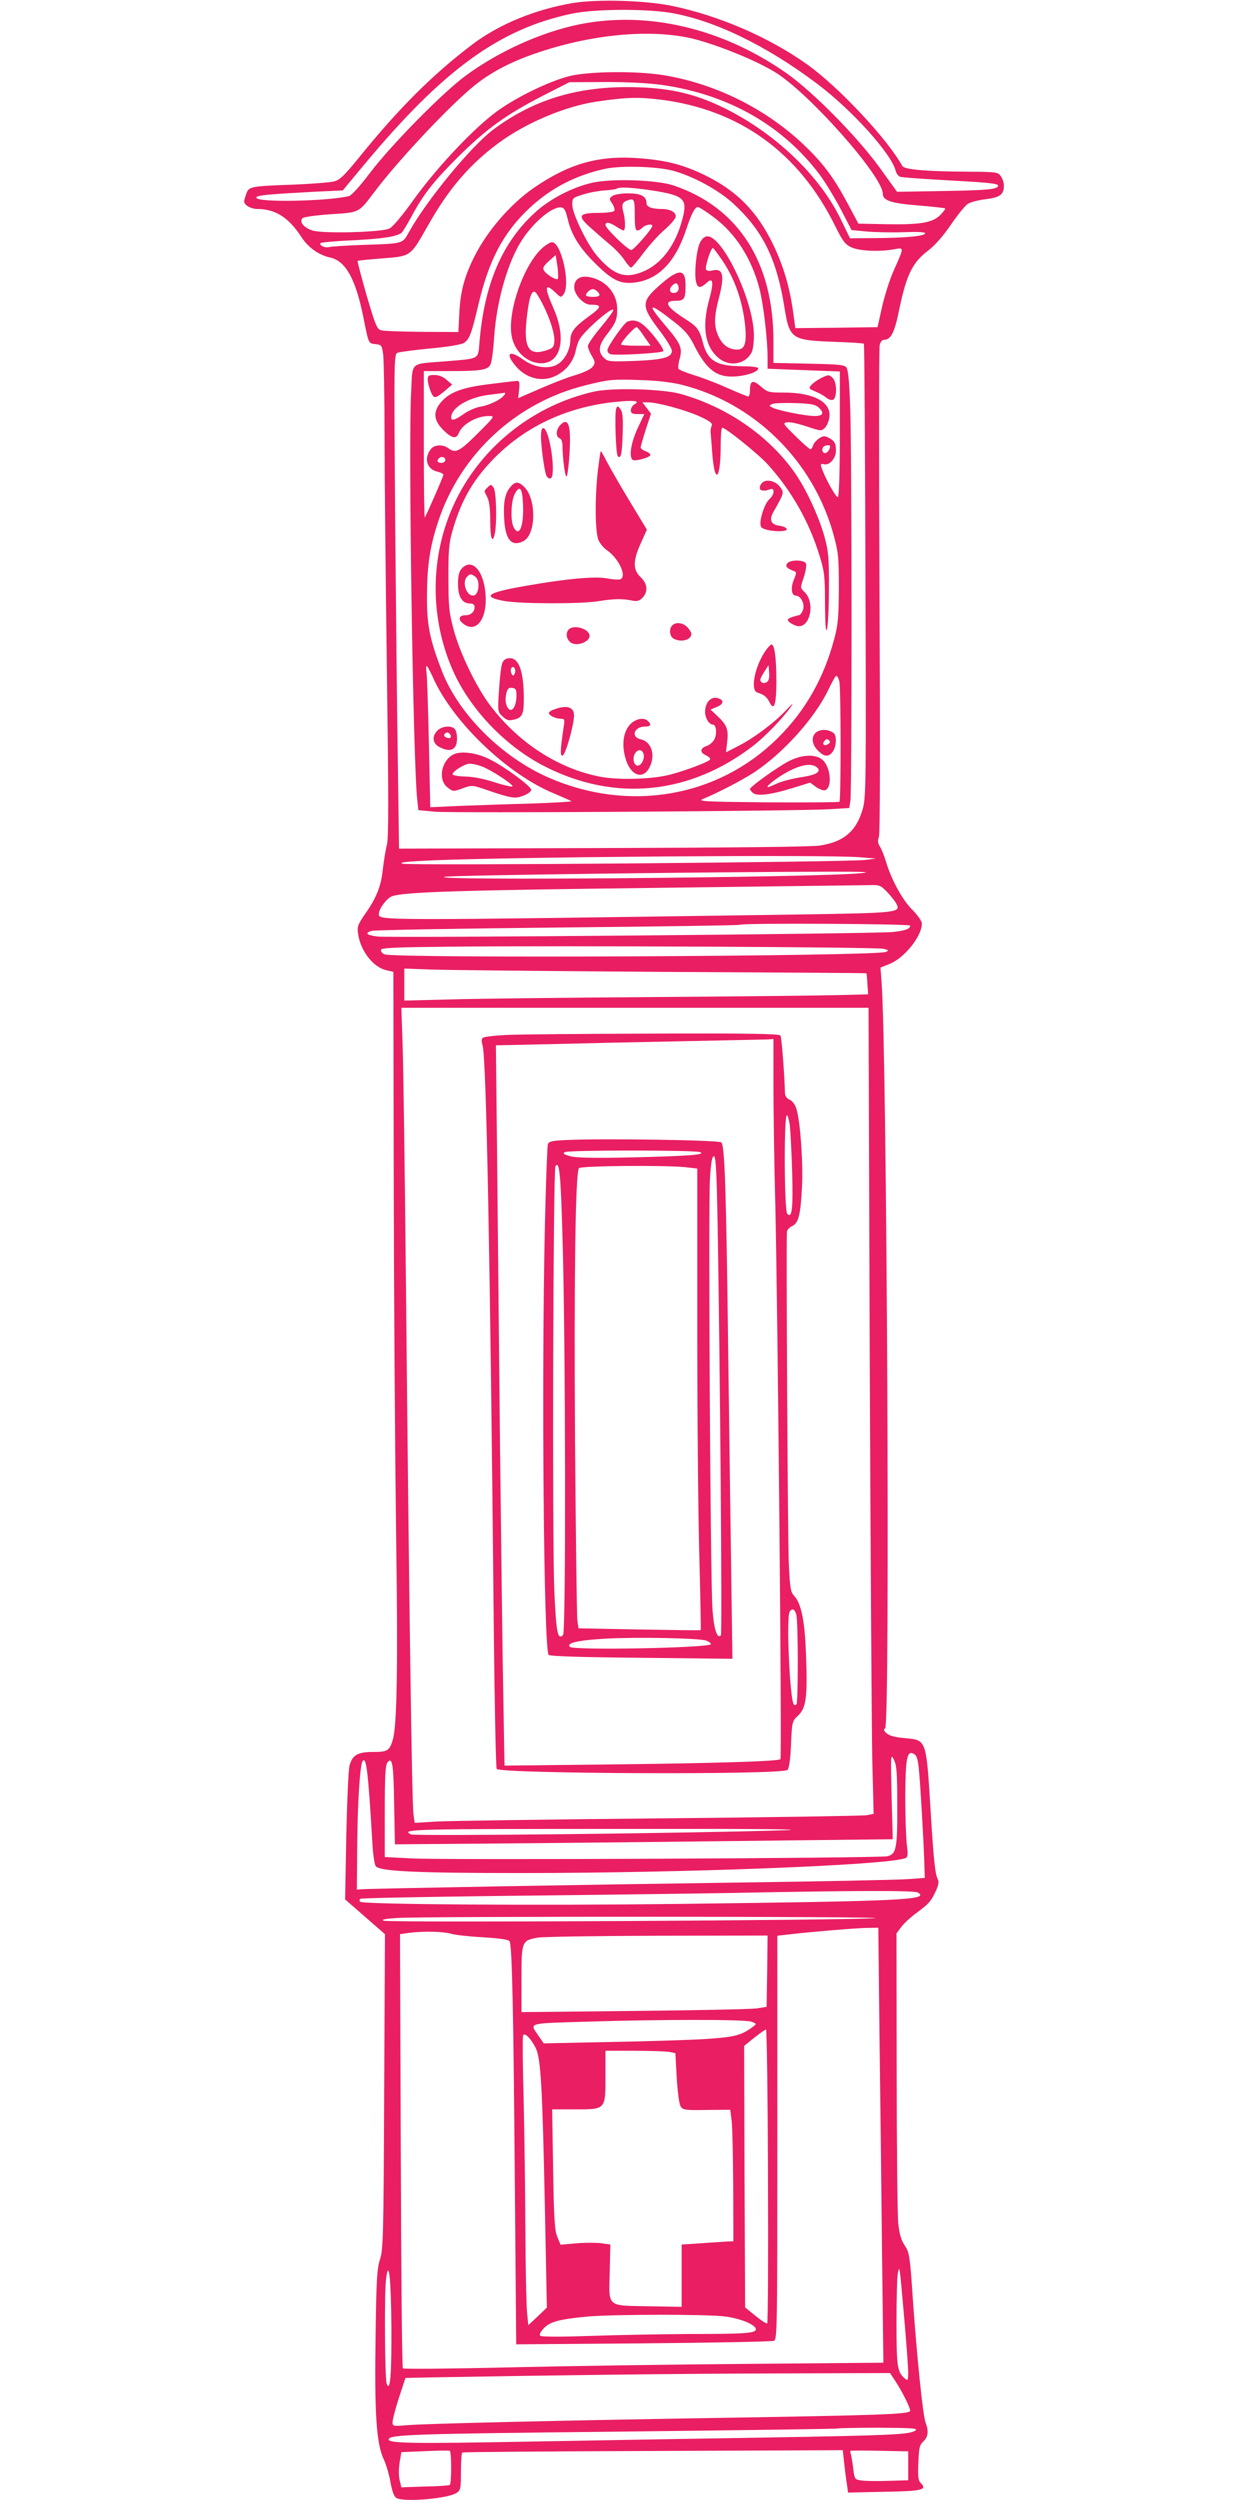 <?xml version="1.0" standalone="no"?>
<!DOCTYPE svg PUBLIC "-//W3C//DTD SVG 20010904//EN"
 "http://www.w3.org/TR/2001/REC-SVG-20010904/DTD/svg10.dtd">
<svg version="1.0" xmlns="http://www.w3.org/2000/svg"
 width="640pt" height="1280pt" viewBox="0 0 640 1280"
 preserveAspectRatio="xMidYMid meet">
<g transform="translate(0,1280) scale(0.1,-0.1)"
fill="#e91e63" stroke="none">
<path d="M2936 12785 c-193 -32 -379 -108 -517 -212 -202 -153 -378 -328 -582
-581 -74 -91 -98 -114 -127 -121 -19 -5 -109 -12 -200 -16 -228 -8 -236 -10
-249 -47 -6 -17 -11 -34 -11 -39 0 -19 35 -39 68 -39 91 0 160 -44 222 -139
36 -57 91 -97 152 -110 78 -18 129 -110 168 -303 28 -141 26 -136 63 -140 30
-3 32 -6 39 -53 3 -27 7 -219 7 -425 0 -206 6 -748 12 -1205 9 -652 9 -841 0
-880 -7 -27 -16 -84 -21 -126 -9 -87 -32 -145 -91 -229 -36 -52 -41 -65 -36
-98 11 -88 76 -173 143 -189 l38 -9 2 -1094 c1 -602 7 -1403 12 -1780 10 -668
5 -987 -17 -1058 -17 -56 -27 -62 -100 -62 -79 0 -106 -15 -121 -68 -6 -21
-13 -178 -17 -362 l-6 -325 102 -89 102 -89 -4 -806 c-3 -744 -5 -810 -22
-861 -15 -47 -18 -102 -22 -390 -6 -398 4 -549 41 -630 14 -30 30 -85 36 -123
9 -47 18 -70 30 -77 41 -22 262 -3 307 26 21 13 23 22 23 109 0 51 3 96 7 98
5 3 444 6 978 8 l970 4 7 -65 c4 -36 10 -85 14 -108 l6 -44 183 4 c195 3 224
10 190 44 -14 14 -16 32 -13 105 3 76 6 91 26 109 24 23 28 53 11 96 -14 37
-44 333 -65 629 -15 226 -18 242 -41 277 -19 28 -28 59 -34 115 -4 43 -8 394
-8 781 l-1 703 26 35 c15 19 50 51 78 71 62 46 72 57 97 110 14 30 17 48 11
60 -14 28 -21 88 -37 348 -23 374 -20 365 -134 376 -48 4 -78 12 -91 24 -16
14 -17 20 -8 26 26 16 9 3447 -18 3815 l-6 80 45 18 c76 29 167 142 167 207 0
13 -20 41 -47 69 -51 49 -110 157 -137 249 -9 30 -23 65 -31 77 -11 17 -12 30
-5 49 6 17 7 459 3 1258 -3 678 -3 1245 1 1260 3 15 13 27 20 27 38 0 56 35
81 160 36 171 66 234 142 293 40 30 81 77 122 137 34 50 73 98 86 106 14 9 55
20 92 24 73 9 93 24 93 70 0 14 -7 36 -16 48 -14 21 -22 22 -167 23 -216 1
-327 11 -337 29 -79 142 -330 409 -490 522 -194 138 -452 249 -690 298 -137
28 -378 35 -504 15z m493 -50 c224 -37 492 -166 755 -364 179 -135 380 -358
402 -446 3 -13 13 -26 22 -30 8 -3 101 -10 206 -16 238 -13 296 -18 296 -29 0
-19 -48 -24 -276 -28 l-241 -4 -93 129 c-116 158 -335 380 -470 476 -329 232
-715 323 -1065 252 -192 -39 -412 -138 -580 -262 -118 -86 -386 -359 -492
-500 -50 -66 -93 -113 -106 -117 -107 -26 -466 -34 -474 -9 -5 13 52 18 292
31 l150 7 108 130 c405 487 693 697 1065 775 113 24 367 26 501 5z m141 -139
c129 -36 297 -105 394 -163 170 -100 556 -535 556 -625 0 -35 43 -49 182 -60
73 -6 135 -13 137 -15 3 -2 -8 -16 -24 -33 -39 -40 -101 -51 -275 -48 l-145 3
-55 103 c-72 135 -126 207 -227 303 -195 184 -452 311 -715 354 -141 23 -385
20 -484 -5 -112 -29 -291 -118 -387 -193 -122 -95 -299 -286 -408 -438 -58
-81 -107 -140 -125 -149 -38 -19 -331 -27 -391 -11 -46 13 -73 45 -54 64 6 6
70 15 143 20 151 10 143 6 224 113 125 166 386 443 513 546 89 71 192 125 332
171 289 97 600 121 809 63z m-173 -232 c337 -50 612 -208 801 -460 28 -38 76
-117 107 -176 l55 -106 74 -7 c41 -4 127 -6 190 -4 75 3 115 1 113 -6 -5 -14
-98 -23 -253 -24 l-132 -1 -50 103 c-109 221 -334 435 -592 563 -159 78 -295
108 -500 108 -269 0 -487 -70 -684 -217 -115 -87 -340 -360 -432 -525 -34 -61
-26 -59 -239 -66 -82 -3 -159 -8 -170 -11 -22 -6 -54 10 -43 21 4 3 80 10 170
14 150 8 216 18 244 38 5 4 29 42 51 84 62 115 114 181 242 308 143 141 241
212 425 307 l141 72 189 1 c120 0 226 -6 293 -16z m-17 -74 c405 -50 710 -270
896 -647 38 -77 51 -94 82 -109 41 -19 138 -24 216 -11 57 10 57 16 1 -110
-20 -45 -46 -128 -59 -185 l-23 -103 -210 -3 -211 -2 -11 82 c-19 133 -50 236
-101 343 -83 173 -189 280 -355 360 -106 51 -190 73 -321 84 -214 18 -366 -24
-551 -151 -119 -82 -240 -222 -305 -353 -50 -100 -70 -176 -76 -282 l-5 -103
-186 1 c-102 1 -197 4 -210 8 -21 6 -29 26 -74 179 -27 95 -48 174 -46 176 2
2 59 8 127 13 148 12 142 8 233 168 105 187 213 313 362 423 138 102 339 187
497 211 155 23 214 25 330 11z m65 -364 c102 -27 234 -99 308 -167 151 -138
223 -282 263 -531 26 -163 36 -170 251 -178 83 -3 154 -7 156 -10 3 -3 6 -527
8 -1165 4 -1106 3 -1163 -15 -1221 -33 -111 -96 -164 -217 -183 -40 -7 -456
-11 -1110 -13 l-1046 -3 -6 440 c-4 242 -10 812 -14 1266 -6 807 -6 826 13
833 10 4 86 14 168 22 90 8 158 20 171 28 29 19 39 46 75 199 53 225 127 365
258 489 112 105 239 171 392 204 81 17 262 12 345 -10z m955 -3515 l85 -7 -55
-7 c-96 -11 -2343 -30 -2370 -19 -19 7 22 11 155 17 432 18 2015 30 2185 16z
m5 -82 c-222 -22 -2256 -39 -2126 -18 48 8 1373 25 1986 26 170 0 202 -2 140
-8z m137 -96 c20 -21 41 -48 47 -59 24 -47 12 -48 -488 -56 -2218 -32 -2161
-32 -2161 4 0 25 40 79 67 89 58 22 342 31 1345 43 574 7 1068 14 1098 14 52
2 58 0 92 -35z m118 -172 c0 -17 -24 -26 -90 -33 -88 -9 -2571 -31 -2637 -23
-56 7 -68 18 -30 29 12 4 440 12 951 17 511 5 932 11 934 14 10 10 872 5 872
-4z m-135 -119 c26 -7 27 -9 10 -16 -53 -22 -2524 -34 -2567 -12 -10 4 -18 14
-18 22 0 11 61 14 353 17 569 6 2189 -2 2222 -11z m-1135 -118 c575 -3 1046
-6 1046 -7 1 -1 4 -26 5 -55 l4 -53 -155 -4 c-85 -2 -513 -7 -950 -10 -437 -3
-902 -8 -1032 -12 l-238 -6 0 82 0 82 138 -5 c75 -3 607 -8 1182 -12z m1063
-1966 c4 -981 10 -1910 13 -2064 l7 -281 -35 -7 c-19 -3 -495 -11 -1057 -16
-563 -5 -1076 -13 -1141 -16 l-117 -7 -6 44 c-8 52 -23 1115 -38 2664 -6 611
-14 1190 -18 1288 l-6 177 1196 0 1196 0 6 -1782z m251 -2110 c8 -78 24 -353
28 -473 l3 -90 -85 -6 c-47 -4 -449 -12 -895 -18 -735 -10 -1845 -30 -1904
-34 l-24 -2 2 230 c2 219 14 405 27 427 19 30 29 -50 50 -409 3 -62 11 -119
18 -128 19 -26 201 -35 744 -35 837 0 1872 40 1967 76 13 5 15 16 8 68 -4 33
-8 144 -8 246 1 200 9 240 44 220 14 -7 20 -26 25 -72z m-110 -193 c1 -220 -5
-248 -51 -259 -41 -10 -2272 -20 -2435 -11 l-138 7 0 232 c0 179 3 236 13 251
26 34 32 -5 35 -214 l4 -204 731 6 c403 4 976 10 1275 14 l543 6 -6 221 c-5
213 -5 220 12 186 14 -29 17 -67 17 -235z m-579 -126 c-449 -15 -1893 -31
-1912 -21 -48 27 -20 28 1147 28 629 1 905 -2 765 -7z m685 -319 c60 -37 -72
-44 -1225 -58 -711 -9 -1617 -3 -1631 11 -4 4 -4 10 0 15 4 4 332 10 729 15
397 4 925 11 1172 15 650 13 938 13 955 2z m-220 -131 c-110 -11 -2494 -24
-2516 -13 -13 6 8 10 71 14 137 9 2531 8 2445 -1z m23 -601 c4 -304 10 -805
13 -1114 l7 -561 -694 -6 c-382 -3 -934 -11 -1226 -18 -293 -7 -536 -9 -540
-5 -5 4 -9 506 -11 1115 l-4 1108 48 7 c72 9 175 7 214 -5 19 -6 93 -14 163
-18 85 -5 131 -12 136 -20 13 -20 20 -365 27 -1240 l7 -824 651 5 c358 3 659
9 669 13 16 7 17 66 17 1040 l0 1034 53 6 c98 12 342 33 403 34 l61 1 6 -552z
m-575 330 l-3 -183 -50 -8 c-27 -4 -310 -10 -627 -13 l-578 -6 0 169 c0 193 1
197 81 212 24 5 299 9 612 10 l567 1 -2 -182z m-81 -259 c27 -10 28 -11 8 -26
-60 -45 -94 -53 -247 -63 -84 -5 -304 -12 -489 -15 l-335 -7 -29 42 c-44 64
-57 60 250 69 373 12 811 12 842 0z m85 -790 c2 -413 0 -753 -4 -755 -4 -2
-31 15 -60 39 l-53 43 -3 670 -2 669 52 42 c29 23 56 42 60 42 4 1 9 -337 10
-750z m-1190 657 c27 -52 35 -193 48 -826 l10 -505 -47 -45 -48 -45 -6 60 c-4
33 -8 224 -9 425 -1 201 -5 505 -9 675 -5 171 -6 316 -3 323 7 18 39 -13 64
-62z m686 -22 l30 -6 7 -129 c5 -79 13 -135 21 -146 11 -16 28 -18 133 -16
l120 1 7 -56 c4 -31 7 -182 8 -336 l1 -281 -40 -2 c-22 -2 -82 -5 -132 -9
l-93 -6 0 -160 0 -159 -171 3 c-215 4 -202 -8 -197 180 l3 136 -49 7 c-27 3
-84 3 -128 -1 l-78 -7 -16 39 c-14 32 -18 91 -22 347 l-5 307 117 0 c158 0
156 -2 156 170 l0 130 149 0 c82 0 162 -3 179 -6z m1202 -1367 c11 -126 20
-249 20 -274 0 -40 -2 -44 -16 -32 -40 33 -44 61 -44 287 0 121 3 235 7 253 9
41 8 52 33 -234z m-2626 -42 c1 -245 -6 -334 -24 -290 -10 24 -13 472 -3 540
14 104 25 -2 27 -250z m1713 54 c78 -11 153 -42 153 -65 0 -20 -54 -24 -334
-24 -149 -1 -381 -5 -516 -10 -150 -5 -249 -5 -254 1 -6 5 1 20 19 39 32 33
77 45 220 59 133 12 621 13 712 0z m865 -327 c35 -52 78 -138 78 -155 0 -18
-145 -23 -1005 -37 -797 -13 -1479 -29 -1572 -37 -72 -6 -73 -6 -73 18 1 13
15 69 33 124 l33 100 149 3 c617 11 1257 19 1751 20 l581 2 25 -38z m105 -256
c-27 -21 -121 -25 -757 -36 -327 -5 -877 -15 -1221 -21 -594 -11 -719 -9 -719
11 0 25 123 29 1180 40 613 7 1117 14 1119 16 2 2 97 4 210 4 174 -1 203 -3
188 -14z m-2377 -191 c0 -46 -3 -86 -7 -88 -5 -3 -62 -7 -128 -8 l-120 -4 -9
37 c-5 22 -5 58 0 90 l9 53 120 5 c66 3 123 4 128 2 4 -2 7 -41 7 -87z m2340
10 l0 -74 -102 -3 c-57 -2 -119 -1 -138 2 -34 5 -35 6 -42 65 -4 33 -10 65
-12 72 -3 6 -3 13 -1 15 2 1 69 2 149 0 l146 -3 0 -74z"/>
<path d="M3035 11865 c-104 -23 -224 -85 -301 -158 -165 -153 -255 -366 -279
-659 -8 -90 4 -83 -175 -98 -185 -15 -167 2 -175 -158 -15 -261 10 -1888 31
-2084 l6 -56 86 -8 c98 -8 1875 3 2023 13 l97 6 6 36 c8 49 8 1780 -1 2014 -4
125 -10 193 -19 205 -10 14 -37 17 -193 20 l-181 4 0 113 c0 403 -180 683
-510 795 -86 29 -310 37 -415 15z m309 -41 c163 -26 179 -43 147 -156 -33
-121 -100 -212 -186 -253 -99 -46 -160 -28 -249 76 -50 59 -126 215 -126 261
0 34 2 36 55 52 30 10 79 19 110 21 31 2 59 6 63 9 10 10 82 6 186 -10z m-439
-139 c19 -83 56 -146 135 -226 91 -92 133 -114 205 -106 125 13 214 105 270
277 24 73 43 110 58 110 6 0 43 -23 81 -52 114 -85 195 -213 235 -368 20 -81
41 -256 41 -351 l0 -57 185 -7 185 -7 0 -319 c0 -194 -4 -320 -10 -324 -9 -5
-69 103 -84 152 -6 18 -3 20 13 16 28 -7 61 30 61 70 0 38 -7 50 -38 66 -19
10 -28 10 -49 -4 -14 -10 -28 -26 -30 -36 -3 -10 -9 -19 -14 -19 -4 0 -39 30
-76 67 -66 65 -67 67 -41 71 14 2 59 -8 100 -22 69 -23 74 -24 91 -7 10 9 20
33 23 52 13 79 -78 129 -232 129 -79 0 -85 2 -118 31 -41 36 -56 31 -56 -17 0
-19 -4 -34 -9 -34 -5 0 -53 20 -108 44 -55 25 -132 54 -172 66 -39 12 -74 26
-77 32 -3 5 -1 28 6 51 15 56 6 77 -74 171 -100 118 -85 121 52 13 47 -37 71
-65 94 -111 65 -131 120 -172 219 -163 61 5 115 26 111 42 -1 6 -40 10 -90 10
-124 1 -169 29 -193 120 -16 64 -30 83 -83 117 -104 65 -123 98 -57 98 45 0
51 9 51 80 0 88 -36 86 -139 -6 -88 -79 -88 -103 5 -225 35 -46 64 -93 64
-105 0 -34 -44 -46 -191 -52 -129 -4 -137 -4 -158 17 -30 30 -26 63 13 114 50
65 56 80 56 135 0 78 -55 144 -136 162 -52 12 -84 -8 -84 -51 0 -38 48 -89 83
-89 61 0 60 -11 -10 -61 -72 -53 -92 -78 -93 -122 0 -42 -24 -91 -56 -116 -43
-34 -125 -26 -184 17 -74 54 -96 33 -38 -34 75 -86 190 -86 265 -1 18 20 35
54 39 74 4 21 12 49 20 63 22 44 174 176 174 152 0 -6 -29 -46 -65 -89 -36
-43 -65 -85 -65 -95 0 -9 9 -32 20 -50 18 -31 18 -36 5 -55 -9 -13 -43 -29
-84 -42 -61 -18 -132 -47 -267 -106 l-31 -14 5 44 c3 32 1 45 -8 45 -6 0 -68
-7 -138 -16 -143 -17 -208 -41 -252 -91 -44 -50 -41 -94 9 -144 44 -44 68 -49
80 -16 18 45 91 87 153 87 33 0 33 0 -57 -90 -92 -92 -113 -103 -149 -75 -27
20 -70 19 -88 -2 -40 -47 -24 -106 32 -118 17 -4 30 -11 30 -16 0 -9 -88 -210
-95 -218 -3 -2 -5 165 -5 372 l0 377 134 0 c157 0 193 6 207 33 6 10 15 74 19
141 13 189 71 389 145 501 62 93 155 169 199 163 15 -2 22 -16 31 -53z m567
-347 c8 -21 -2 -38 -23 -38 -21 0 -25 20 -7 38 15 15 25 15 30 0z m-414 -30
c20 -20 14 -28 -23 -28 -19 0 -35 4 -35 8 0 12 22 32 35 32 6 0 16 -5 23 -12z
m428 -477 c374 -92 676 -388 781 -766 25 -92 28 -114 28 -275 -1 -149 -4 -188
-23 -259 -54 -204 -149 -371 -291 -511 -306 -303 -762 -381 -1173 -201 -241
106 -461 326 -546 547 -62 160 -77 237 -76 384 1 156 15 249 56 375 113 349
401 616 759 703 115 29 136 31 279 26 79 -2 155 -11 206 -23z m-907 -57 c-19
-23 -78 -50 -123 -57 -22 -4 -59 -20 -82 -37 -46 -32 -64 -37 -64 -17 0 49 88
102 190 115 41 5 79 10 84 11 5 0 3 -6 -5 -15z m1611 -59 c32 -29 25 -45 -19
-45 -46 0 -188 28 -216 43 -19 10 -19 10 0 19 11 4 64 6 118 4 76 -2 101 -7
117 -21z m60 -199 c0 -16 -14 -36 -26 -36 -14 0 -19 22 -7 33 7 8 33 10 33 3z
m-1970 -71 c0 -8 -9 -15 -20 -15 -20 0 -26 11 -13 23 12 13 33 7 33 -8z m-64
-1112 c101 -229 383 -499 624 -597 44 -19 83 -36 86 -38 2 -3 -89 -8 -203 -12
-115 -3 -278 -9 -364 -12 l-156 -7 -7 324 c-4 178 -9 341 -12 362 -3 20 -3 37
1 37 3 0 17 -26 31 -57z m2081 -20 c9 -30 9 -610 1 -618 -3 -3 -169 -4 -369
-3 -317 3 -360 5 -331 17 83 34 203 97 267 139 148 99 306 275 376 420 19 40
37 72 41 72 4 0 11 -12 15 -27z"/>
<path d="M3136 11797 c-18 -13 -18 -15 -1 -40 9 -14 14 -31 10 -37 -3 -5 -39
-10 -79 -10 -102 0 -111 -14 -48 -71 27 -24 72 -64 101 -88 29 -23 64 -61 78
-82 14 -21 29 -39 34 -39 4 0 33 33 63 74 30 40 79 95 110 121 31 27 56 57 56
67 0 22 -29 38 -72 38 -52 0 -78 11 -78 30 0 35 -28 50 -94 50 -36 0 -70 -6
-80 -13z m114 -97 c0 -61 3 -80 14 -80 7 0 19 7 26 15 12 14 50 21 50 9 0 -15
-95 -124 -108 -124 -18 0 -132 111 -132 128 0 18 21 14 55 -8 17 -11 33 -20
38 -20 10 0 9 58 -2 96 -9 34 -5 48 19 57 37 14 40 8 40 -73z"/>
<path d="M3584 11558 c-18 -35 -31 -160 -20 -202 8 -32 22 -33 53 -5 34 33 39
5 14 -85 -38 -139 -22 -240 48 -299 56 -47 138 -33 170 30 6 12 11 51 11 86 0
172 -158 507 -238 507 -14 0 -27 -11 -38 -32z m114 -91 c66 -97 106 -215 118
-343 7 -82 -4 -114 -41 -114 -42 0 -74 22 -95 65 -25 52 -25 101 0 196 31 119
23 158 -33 144 -14 -4 -28 -2 -32 5 -7 11 24 110 35 110 3 0 24 -28 48 -63z"/>
<path d="M2781 11534 c-97 -82 -185 -329 -161 -456 15 -79 81 -138 152 -138
101 1 129 128 63 279 -49 111 -47 136 8 84 28 -27 29 -28 43 -9 36 50 -12 266
-60 266 -8 0 -28 -12 -45 -26z m75 -162 c-9 -8 -58 22 -71 43 -8 13 -2 23 25
48 l35 31 9 -57 c4 -32 5 -61 2 -65z m-77 -130 c40 -80 63 -156 59 -193 -3
-28 -8 -33 -48 -45 -88 -26 -112 23 -91 185 11 92 24 127 42 115 5 -3 22 -31
38 -62z"/>
<path d="M3212 11153 c-17 -7 -102 -127 -102 -146 0 -8 6 -17 14 -20 22 -9
266 5 272 15 7 12 -71 113 -107 138 -26 20 -51 24 -77 13z m88 -79 l31 -44
-76 0 c-41 0 -75 3 -75 6 0 15 72 94 81 89 5 -3 23 -26 39 -51z"/>
<path d="M2190 10856 c0 -13 7 -40 15 -60 17 -40 22 -40 80 9 l30 26 -28 24
c-18 16 -40 25 -63 25 -29 0 -34 -3 -34 -24z"/>
<path d="M4203 10864 c-17 -9 -39 -24 -48 -34 -16 -18 -15 -20 21 -35 21 -9
46 -23 56 -32 9 -8 24 -13 33 -10 21 9 21 90 -1 111 -19 19 -21 19 -61 0z"/>
<path d="M3041 10795 c-304 -69 -566 -273 -704 -550 -132 -266 -142 -582 -26
-860 86 -208 276 -408 484 -512 358 -180 739 -140 1062 109 59 45 157 147 192
199 17 24 9 18 -25 -18 -61 -65 -167 -144 -247 -184 l-60 -31 6 52 c8 63 -1
88 -48 132 l-37 35 31 13 c38 15 40 37 4 46 -34 9 -63 -24 -63 -71 0 -32 21
-65 40 -65 16 0 22 -41 10 -70 -7 -17 -24 -33 -41 -39 -36 -12 -37 -34 -3 -49
14 -7 23 -16 19 -21 -7 -12 -121 -55 -200 -76 -91 -25 -264 -30 -361 -12 -214
41 -418 172 -564 365 -70 92 -155 267 -187 387 -24 89 -27 119 -27 265 -1 128
3 179 17 229 43 156 100 261 202 369 163 173 379 277 633 304 101 10 134 6 99
-13 -9 -6 -17 -19 -17 -29 0 -16 7 -20 34 -20 l35 0 -35 -74 c-34 -74 -45
-148 -24 -161 13 -8 90 13 90 26 0 5 -11 14 -25 19 -14 5 -25 14 -25 19 0 5
12 46 26 91 l27 82 -22 29 -22 29 28 0 c49 0 189 -38 263 -71 55 -25 69 -36
64 -48 -4 -9 -6 -23 -6 -31 1 -8 5 -60 9 -114 13 -163 43 -131 43 45 0 49 3
89 8 89 17 0 184 -134 232 -187 121 -133 213 -294 266 -468 25 -81 28 -105 28
-247 1 -109 4 -149 10 -130 5 15 10 108 10 207 1 159 -2 190 -22 265 -29 105
-97 252 -156 334 -133 187 -346 333 -581 399 -94 26 -351 33 -444 12z"/>
<path d="M3155 10708 c-9 -22 -2 -234 8 -244 16 -16 22 12 25 114 3 84 0 111
-11 127 -14 18 -16 18 -22 3z"/>
<path d="M2867 10622 c-21 -23 -22 -58 -2 -66 9 -3 15 -18 15 -39 0 -60 13
-157 20 -157 5 0 11 47 15 105 11 156 -4 205 -48 157z"/>
<path d="M2770 10563 c0 -46 15 -160 26 -195 3 -10 12 -18 21 -18 33 0 0 246
-34 258 -9 2 -13 -10 -13 -45z"/>
<path d="M3061 10390 c-16 -142 -14 -313 3 -355 8 -18 27 -41 42 -51 61 -41
106 -136 70 -150 -8 -3 -39 -1 -70 5 -62 11 -206 -2 -417 -39 -195 -34 -225
-55 -108 -77 82 -15 393 -16 484 -1 77 13 124 13 172 3 24 -5 36 -2 52 14 30
30 27 72 -9 106 -40 38 -40 84 1 174 l31 69 -90 149 c-49 81 -101 172 -116
201 -14 28 -28 52 -30 52 -2 0 -8 -45 -15 -100z"/>
<path d="M3902 10328 c-16 -16 -16 -38 1 -39 17 -2 20 -1 40 6 25 10 23 -27
-3 -50 -28 -25 -57 -121 -43 -143 13 -22 138 -31 131 -10 -3 7 -19 14 -36 16
-45 5 -56 30 -31 73 54 95 55 97 32 127 -22 30 -70 41 -91 20z"/>
<path d="M2611 10304 c-27 -34 -35 -79 -29 -170 7 -101 40 -135 99 -104 64 35
66 213 4 276 -31 31 -49 30 -74 -2z m67 -91 c4 -110 -20 -166 -48 -113 -17 32
-14 133 5 170 26 50 40 32 43 -57z"/>
<path d="M2497 10305 c-20 -20 -20 -16 -2 -51 10 -20 15 -59 15 -121 0 -92 12
-122 24 -62 11 59 7 214 -7 233 -13 17 -14 17 -30 1z"/>
<path d="M4031 9916 c-12 -15 -2 -27 32 -39 16 -6 16 -9 2 -44 -18 -42 -13
-83 10 -83 26 0 47 -44 36 -74 -6 -14 -15 -26 -20 -26 -5 0 -22 -5 -37 -10
-24 -9 -25 -13 -13 -25 8 -7 25 -16 39 -20 67 -16 97 120 38 175 -21 20 -21
20 -3 73 10 30 15 62 12 71 -8 20 -79 22 -96 2z"/>
<path d="M2364 9889 c-14 -16 -19 -36 -19 -79 0 -65 21 -100 62 -100 15 0 23
-6 23 -18 0 -24 -19 -42 -46 -42 -34 0 -41 -21 -14 -42 76 -61 137 43 111 188
-18 99 -72 142 -117 93z m70 -42 c25 -18 19 -90 -8 -96 -37 -6 -63 68 -34 97
15 15 20 15 42 -1z"/>
<path d="M3442 9598 c-18 -18 -14 -56 7 -68 39 -21 91 -6 91 25 0 6 -9 21 -20
33 -23 24 -59 29 -78 10z"/>
<path d="M2910 9575 c-19 -23 -4 -64 26 -71 30 -8 72 9 81 32 15 39 -79 73
-107 39z"/>
<path d="M3916 9463 c-53 -81 -75 -198 -38 -209 34 -11 47 -21 61 -48 24 -50
36 -15 36 107 0 117 -9 187 -25 187 -5 0 -21 -17 -34 -37z m12 -154 c-15 -10
-30 -7 -35 7 -2 5 7 25 20 44 l22 35 3 -39 c2 -24 -2 -42 -10 -47z"/>
<path d="M2572 9406 c-6 -13 -13 -75 -17 -137 -7 -113 -7 -114 18 -137 20 -19
32 -23 55 -17 45 9 54 27 54 105 0 140 -24 210 -71 210 -20 0 -31 -7 -39 -24z
m64 -53 c-6 -14 -9 -15 -16 -4 -11 19 -1 46 13 32 5 -5 7 -18 3 -28z m8 -121
c-1 -49 -24 -82 -41 -60 -15 18 -18 48 -10 81 6 22 13 28 30 25 19 -3 22 -9
21 -46z"/>
<path d="M2838 9168 c-16 -5 -28 -14 -28 -18 0 -13 35 -30 61 -30 20 0 21 -3
15 -42 -18 -121 -19 -151 -5 -146 15 5 57 153 58 204 1 44 -37 56 -101 32z"/>
<path d="M3241 9104 c-49 -35 -63 -114 -35 -198 27 -79 87 -98 119 -36 33 63
11 133 -45 145 -52 11 -33 65 22 65 30 0 35 9 16 28 -17 17 -49 15 -77 -4z
m54 -164 c7 -23 -10 -60 -30 -60 -19 0 -28 35 -15 60 14 25 37 26 45 0z"/>
<path d="M2240 9060 c-30 -30 -26 -66 10 -85 58 -30 90 -14 90 45 0 20 -5 41
-12 48 -19 19 -66 14 -88 -8z m65 -21 c10 -15 -1 -23 -20 -15 -9 3 -13 10 -10
16 8 13 22 13 30 -1z"/>
<path d="M2319 8936 c-62 -35 -77 -132 -26 -169 26 -20 28 -21 76 -3 49 17 49
17 127 -10 124 -42 142 -45 186 -27 21 8 38 21 38 29 0 18 -137 119 -212 156
-69 35 -151 45 -189 24z m142 -58 c47 -15 177 -100 162 -105 -6 -2 -49 8 -95
23 -49 16 -108 28 -146 28 -34 1 -63 6 -65 11 -3 14 63 55 88 55 12 0 37 -5
56 -12z"/>
<path d="M4188 9056 c-35 -17 -36 -62 -2 -97 33 -35 57 -37 78 -7 19 27 21 82
4 95 -22 17 -56 21 -80 9z m52 -66 c-20 -12 -33 -1 -19 16 9 11 15 12 23 4 8
-8 7 -13 -4 -20z"/>
<path d="M4039 8903 c-58 -30 -199 -131 -199 -143 0 -4 7 -13 15 -20 21 -18
93 -9 202 25 l91 28 31 -23 c18 -12 38 -19 46 -16 36 13 29 113 -10 152 -34
34 -105 33 -176 -3z m145 -33 c22 -21 -5 -38 -80 -49 -42 -6 -97 -20 -122 -31
-24 -11 -46 -20 -49 -20 -13 0 16 26 65 58 87 55 155 70 186 42z"/>
<path d="M2590 7501 c-58 -3 -110 -9 -117 -14 -8 -5 -9 -17 -2 -40 19 -72 39
-1092 57 -2964 4 -402 11 -735 15 -740 26 -25 1463 -31 1489 -5 8 8 15 54 18
131 5 117 6 119 37 148 40 38 48 92 40 307 -6 175 -24 265 -60 304 -19 20 -22
39 -28 159 -6 107 -14 1631 -10 1706 1 9 12 23 26 29 33 15 44 56 51 198 7
119 -8 337 -28 401 -6 22 -20 41 -34 48 -15 6 -24 19 -25 33 -2 93 -17 287
-23 296 -5 9 -168 12 -654 10 -356 -1 -694 -4 -752 -7z m1370 -253 c0 -128 4
-413 10 -633 12 -537 34 -2815 26 -2822 -11 -11 -335 -21 -882 -27 l-531 -6
-6 352 c-4 194 -11 776 -17 1293 -5 517 -12 1188 -15 1491 l-6 552 283 6 c156
4 461 11 678 15 217 4 410 9 428 9 l32 2 0 -232z m84 -210 c3 -29 9 -138 12
-243 5 -185 -1 -235 -25 -210 -16 17 -18 505 -2 505 4 0 11 -24 15 -52z m33
-2505 c10 -36 10 -449 1 -459 -5 -4 -10 -5 -13 -2 -21 20 -40 447 -22 476 13
20 26 14 34 -15z"/>
<path d="M2898 6963 c-70 -3 -87 -7 -93 -21 -3 -9 -10 -195 -15 -412 -18 -793
-6 -2178 19 -2203 7 -7 157 -12 476 -15 l465 -5 -5 354 c-3 195 -10 723 -16
1174 -11 883 -18 1098 -36 1116 -12 12 -611 21 -795 12z m687 -62 c31 -13 -58
-20 -356 -27 -189 -4 -278 -2 -309 6 -32 9 -40 14 -29 21 17 11 666 11 694 0z
m89 -353 c13 -758 24 -2114 17 -2121 -19 -20 -36 31 -43 132 -11 145 -22 2060
-13 2205 5 84 11 116 20 116 10 0 14 -71 19 -332z m-794 -82 c16 -537 18
-2022 3 -2037 -28 -28 -35 10 -45 228 -11 274 -6 2153 6 2172 20 31 27 -41 36
-363z m629 358 l61 -7 0 -821 c0 -452 5 -982 11 -1180 5 -197 8 -360 7 -362
-2 -2 -144 0 -315 3 l-311 6 -6 41 c-3 23 -8 444 -12 936 -5 827 2 1349 20
1379 8 12 434 16 545 5z m107 -2424 c13 -5 24 -13 24 -18 0 -19 -703 -33 -722
-14 -20 20 40 34 182 42 157 9 481 3 516 -10z"/>
</g>
</svg>
